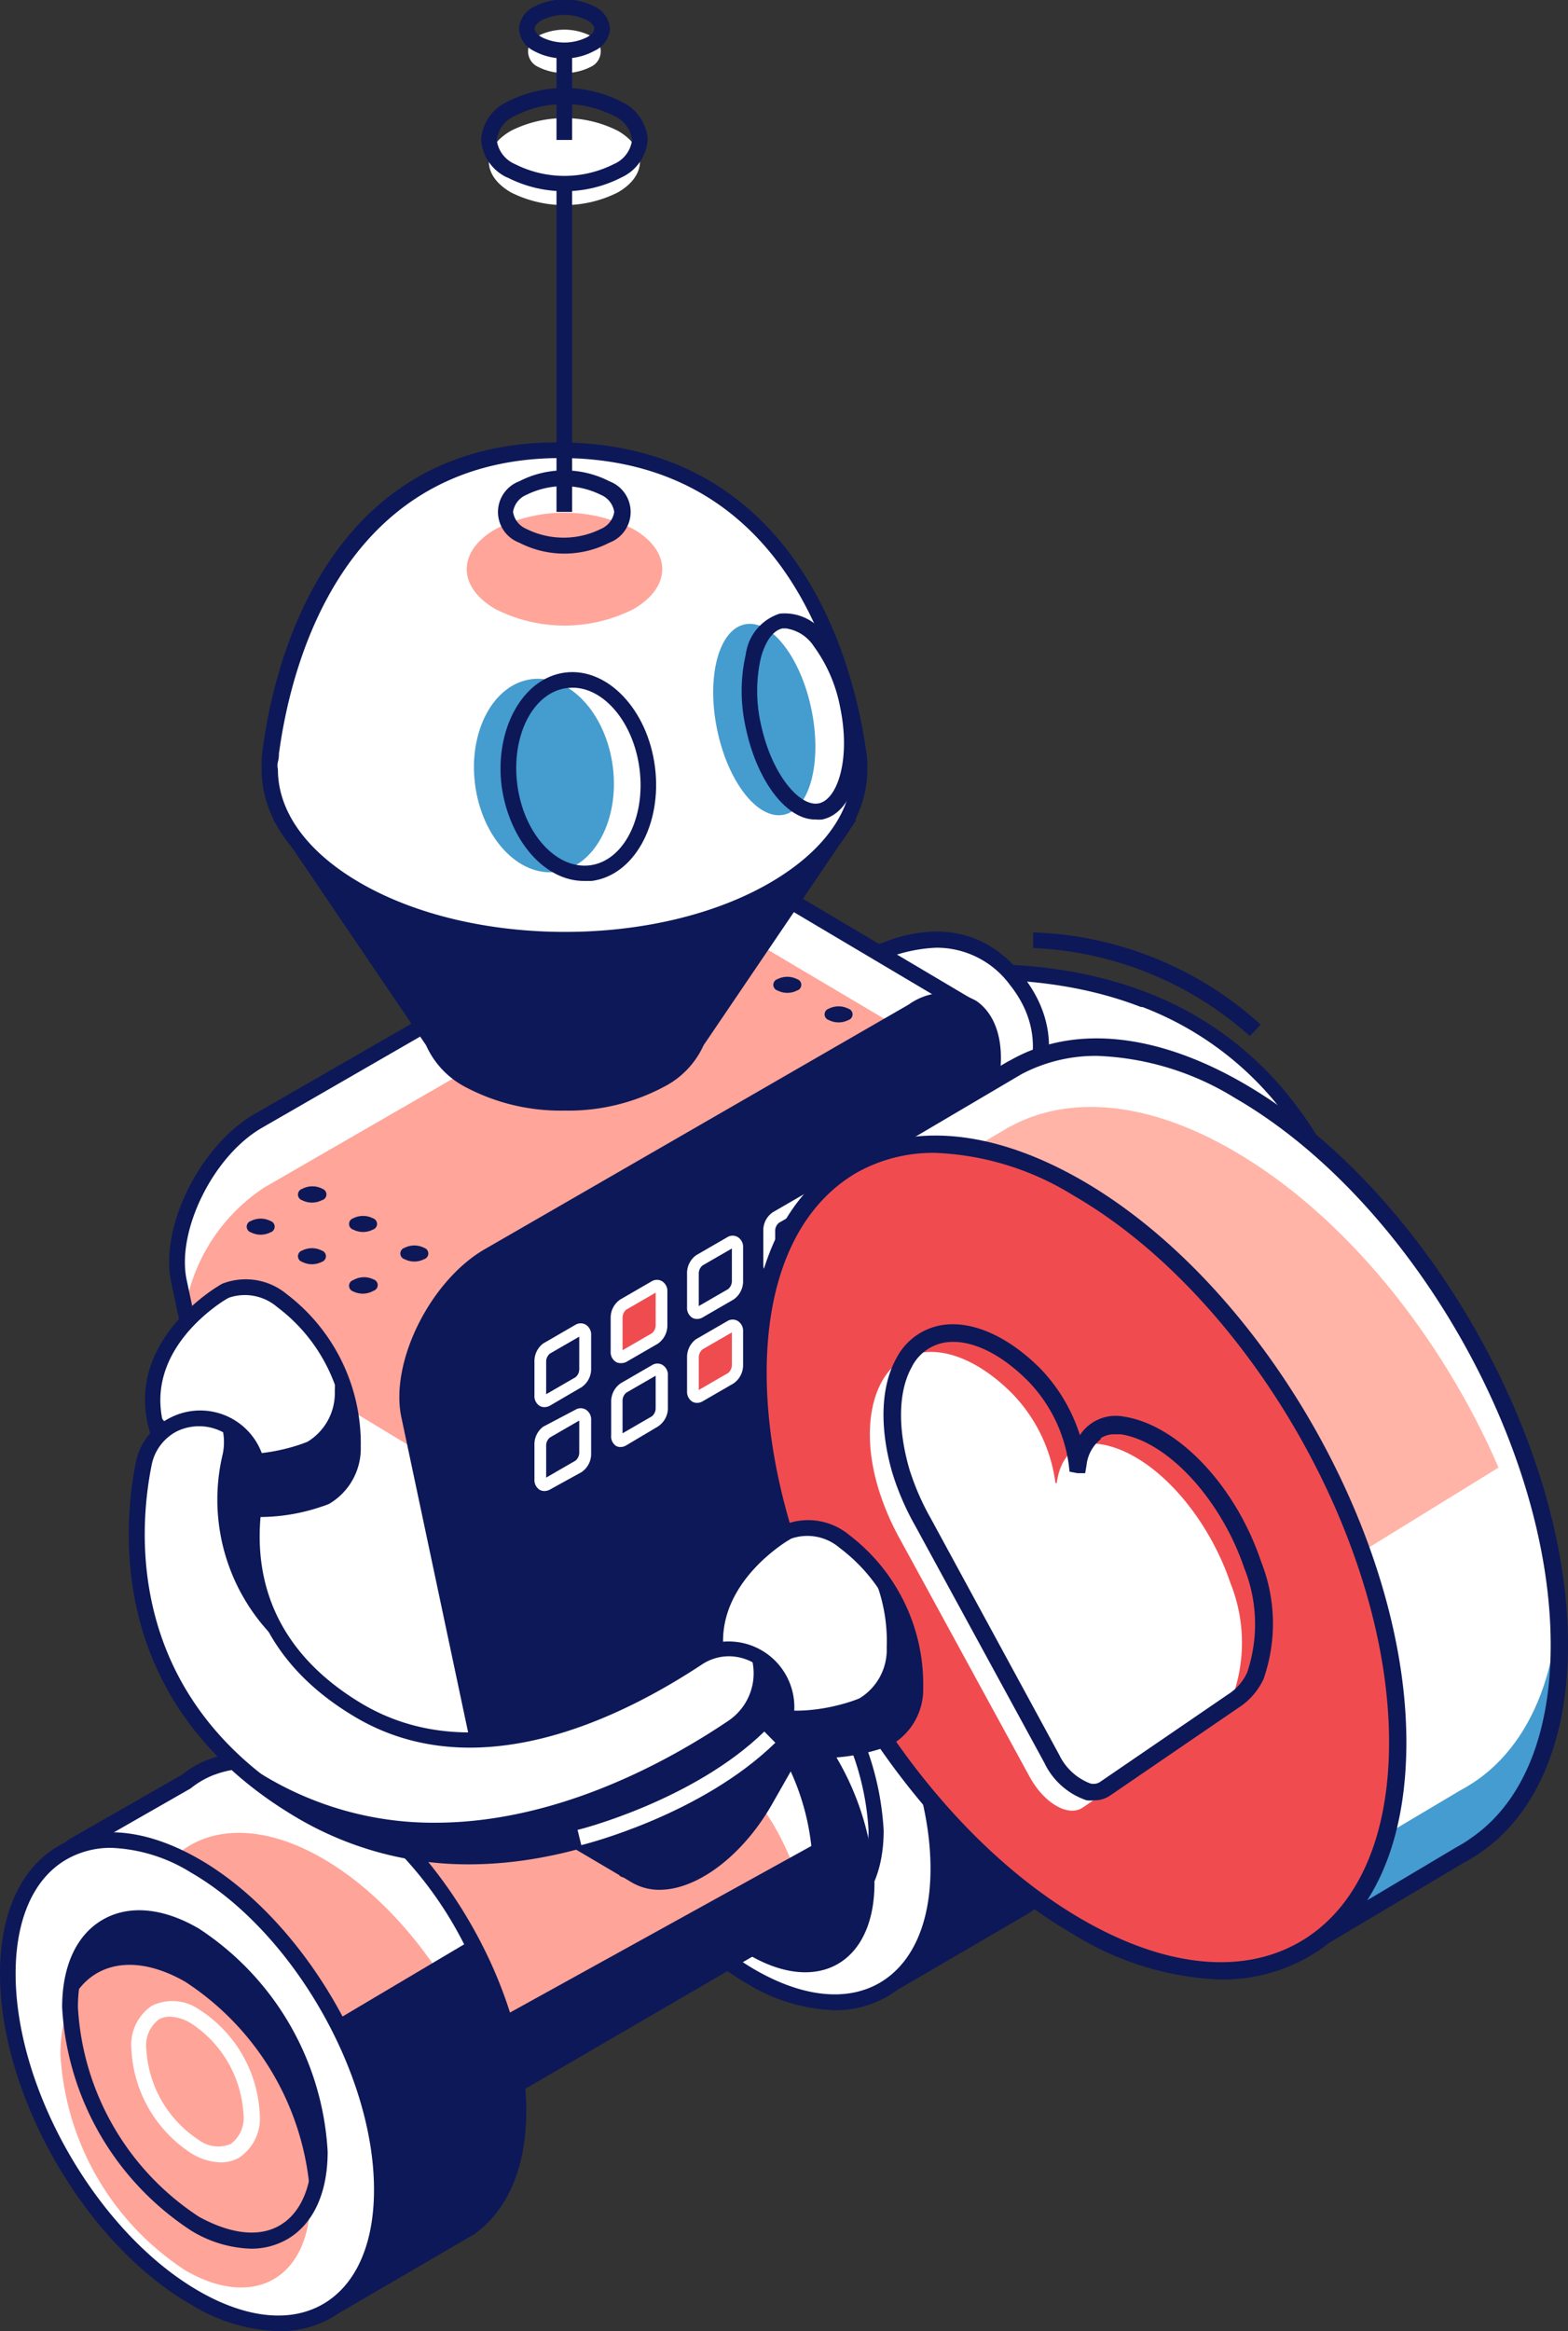 <?xml version="1.0" encoding="UTF-8"?> <svg xmlns="http://www.w3.org/2000/svg" viewBox="0 0 92.36 137.26"><rect x="0" y="0" width="92.36" height="137.26" fill="#333333" stroke="none"/> <defs> <style>.cls-1{fill:#fff;}.cls-2{fill:#0d1858;}.cls-3{fill:#ffa498;}.cls-4{fill:#ffa599;}.cls-5{fill:#459ccf;}.cls-6{fill:#ef4c4f;}.cls-7{fill:#459cd0;}.cls-8{fill:#ffb4a7;}.cls-9{fill:#f04c50;}</style> </defs> <title>Ресурс 3</title> <g id="Слой_2" data-name="Слой 2"> <g id="content"> <g id="illustration"> <g id="_Группа_" data-name="&lt;Группа&gt;"> <g id="_Группа_2" data-name="&lt;Группа&gt;"> <g id="_Группа_3" data-name="&lt;Группа&gt;"> <g id="_Группа_4" data-name="&lt;Группа&gt;"> <g id="_Группа_5" data-name="&lt;Группа&gt;"> <path class="cls-1" d="M67.37,58.86c-6.63-2.57-14-1.61-18.27-.64a3.4,3.4,0,0,0-2.43,4.46h0a3.39,3.39,0,0,0,3.93,2.18c4.86-1.09,14.67-2.25,19.84,4.44,4.65,6,2.6,11.39.76,14.26a3.41,3.41,0,0,0,.43,4.26h0a3.39,3.39,0,0,0,5.26-.51c3.29-5.14,5.55-13.59-1.06-22.16A19.31,19.31,0,0,0,67.37,58.86Z"></path> </g> </g> <g id="_Группа_6" data-name="&lt;Группа&gt;"> <g id="_Группа_7" data-name="&lt;Группа&gt;"> <path class="cls-2" d="M71.3,88.16a3.86,3.86,0,0,1-.49-4.84c2-3.18,3.57-8.14-.74-13.73-4.93-6.39-14.25-5.42-19.37-4.27A3.87,3.87,0,0,1,49,57.77c4-.9,11.66-2,18.54.66h0a19.81,19.81,0,0,1,8.65,6.45c7.69,10,3.32,19.19,1.08,22.69a3.77,3.77,0,0,1-2.8,1.72l-.42,0A3.88,3.88,0,0,1,71.3,88.16ZM67.2,59.29c-6.66-2.58-14.14-1.49-18-.62a2.91,2.91,0,0,0-1.9,1.44,3,3,0,0,0-.19,2.43,2.93,2.93,0,0,0,3.39,1.89c5.33-1.19,15.06-2.19,20.3,4.61,4.88,6.33,2.59,12,.79,14.79A3,3,0,0,0,72,87.51a3,3,0,0,0,2.43.86,2.85,2.85,0,0,0,2.12-1.3c2.13-3.33,6.3-12.12-1-21.63a18.9,18.9,0,0,0-8.26-6.15Z"></path> </g> </g> </g> </g> <g id="_Группа_8" data-name="&lt;Группа&gt;"> <g id="_Группа_9" data-name="&lt;Группа&gt;"> <g id="_Группа_10" data-name="&lt;Группа&gt;"> <path class="cls-1" d="M49.94,57.12h0L50.1,57l.19-.12c1.32-.84,6.17-3.45,9.56.79s0,8.39-1,9.53l-.19.2-.11.11a3.35,3.35,0,0,1-3.38.23,10.53,10.53,0,0,1-6.06-7.35,3.35,3.35,0,0,1,.87-3.27h0Z"></path> </g> </g> <g id="_Группа_11" data-name="&lt;Группа&gt;"> <g id="_Группа_12" data-name="&lt;Группа&gt;"> <path class="cls-2" d="M55,68.18a11.06,11.06,0,0,1-6.36-7.71,3.78,3.78,0,0,1,1-3.71l.19-.13.2-.13c1.47-.93,6.56-3.63,10.17.9s.1,8.9-1,10.11a2.53,2.53,0,0,1-.22.23l-.14.14a3.06,3.06,0,0,1-2,.67A5.29,5.29,0,0,1,55,68.18ZM50.51,57.3l-.16.1-.13.09a2.93,2.93,0,0,0-.69,2.83,10,10,0,0,0,5.77,7,2.92,2.92,0,0,0,2.9-.13l.11-.1.17-.18c1-1.1,4.14-5,1-8.93a5.36,5.36,0,0,0-4.34-2.18A9.24,9.24,0,0,0,50.51,57.3Z"></path> </g> </g> </g> <g id="_Группа_13" data-name="&lt;Группа&gt;"> <g id="_Группа_14" data-name="&lt;Группа&gt;"> <g id="_Группа_15" data-name="&lt;Группа&gt;"> <g id="_Группа_16" data-name="&lt;Группа&gt;"> <g id="_Группа_17" data-name="&lt;Группа&gt;"> <path class="cls-2" d="M37.18,89.78,43.79,86a5.25,5.25,0,0,1,1.48-.85h0c1.9-.71,4.33-.38,7,1.15,6.08,3.51,11,12.06,11,19.08,0,3.29-1.09,5.64-2.86,6.88l-7.77,4.53a1,1,0,0,1-1.44-.5l-3.1-7.89a26.27,26.27,0,0,1-6.16-10.91l-2.59-3.88-1.47-.4-1.09-2.08A1,1,0,0,1,37.18,89.78Z"></path> </g> </g> <g id="_Группа_18" data-name="&lt;Группа&gt;"> <g id="_Группа_19" data-name="&lt;Группа&gt;"> <path class="cls-2" d="M51.66,117.3a1.47,1.47,0,0,1-.88-.85l-3.07-7.81a26.78,26.78,0,0,1-6.19-11L39.06,94l-1.5-.4-1.18-2.26a1.46,1.46,0,0,1,.57-2h0l6.54-3.74a5.67,5.67,0,0,1,1.62-.92c2.09-.78,4.71-.36,7.38,1.18,6.2,3.58,11.25,12.32,11.25,19.48,0,3.31-1.09,5.88-3.09,7.28l-7.77,4.53a1.47,1.47,0,0,1-1.22.12ZM45.43,85.58A5.05,5.05,0,0,0,44,86.4l-6.61,3.78h0a.54.54,0,0,0-.21.73l1,1.9,1.45.39,2.69,4,.06.14a25.82,25.82,0,0,0,6,10.72l3.2,8a.55.55,0,0,0,.78.27l7.74-4.51c1.72-1.2,2.66-3.5,2.66-6.5C62.81,98.51,58,90.13,52,86.69a9.59,9.59,0,0,0-4.7-1.44A5.44,5.44,0,0,0,45.43,85.58Z"></path> </g> </g> </g> <g id="_Группа_20" data-name="&lt;Группа&gt;"> <g id="_Группа_21" data-name="&lt;Группа&gt;"> <g id="_Группа_22" data-name="&lt;Группа&gt;"> <path class="cls-1" d="M33.25,97.31c0,7,4.93,15.57,11,19.08s11,.67,11-6.36-4.93-15.57-11-19.08S33.25,90.28,33.25,97.31Z"></path> </g> </g> <g id="_Группа_23" data-name="&lt;Группа&gt;"> <g id="_Группа_24" data-name="&lt;Группа&gt;"> <path class="cls-2" d="M44,116.79c-6.2-3.58-11.25-12.32-11.25-19.48,0-3.57,1.23-6.24,3.46-7.53s5.16-1,8.25.77c6.2,3.58,11.25,12.32,11.25,19.48,0,3.57-1.23,6.25-3.46,7.53a6.12,6.12,0,0,1-3.1.8A10.46,10.46,0,0,1,44,116.79ZM36.7,90.57c-1.93,1.11-3,3.51-3,6.73,0,6.87,4.84,15.25,10.78,18.68,2.79,1.61,5.4,1.89,7.33.77s3-3.51,3-6.73c0-6.87-4.84-15.25-10.79-18.68a9.56,9.56,0,0,0-4.69-1.45A5.21,5.21,0,0,0,36.7,90.57Z"></path> </g> </g> </g> <g id="_Группа_25" data-name="&lt;Группа&gt;"> <g id="_Группа_26" data-name="&lt;Группа&gt;"> <g id="_Группа_27" data-name="&lt;Группа&gt;"> <path class="cls-1" d="M36.9,99.28A16.26,16.26,0,0,0,44.26,112c4.06,2.35,7.36.44,7.36-4.25A16.26,16.26,0,0,0,44.26,95C40.2,92.68,36.9,94.58,36.9,99.28Z"></path> </g> </g> <g id="_Группа_28" data-name="&lt;Группа&gt;"> <g id="_Группа_29" data-name="&lt;Группа&gt;"> <path class="cls-2" d="M36.79,102.38a16.26,16.26,0,0,0,7.36,12.74c4.06,2.35,7.36.44,7.36-4.25a16.26,16.26,0,0,0-7.36-12.74C40.08,95.78,36.79,97.68,36.79,102.38Z"></path> </g> </g> <g id="_Группа_30" data-name="&lt;Группа&gt;"> <g id="_Группа_31" data-name="&lt;Группа&gt;"> <path class="cls-2" d="M44,112.42a16.8,16.8,0,0,1-7.59-13.14c0-2.44.85-4.27,2.39-5.16s3.55-.71,5.66.52a16.8,16.8,0,0,1,7.59,13.14c0,2.44-.85,4.27-2.39,5.16a4.24,4.24,0,0,1-2.15.55A7.14,7.14,0,0,1,44,112.42ZM39.29,94.91c-1.24.72-1.92,2.27-1.92,4.36a15.78,15.78,0,0,0,7.13,12.35c1.82,1,3.5,1.23,4.74.51s1.92-2.27,1.92-4.36A15.78,15.78,0,0,0,44,95.43,6.23,6.23,0,0,0,41,94.48,3.33,3.33,0,0,0,39.29,94.91Z"></path> </g> </g> </g> </g> <g id="_Группа_32" data-name="&lt;Группа&gt;"> <g id="_Группа_33" data-name="&lt;Группа&gt;"> <g id="_Группа_34" data-name="&lt;Группа&gt;"> <g id="_Группа_35" data-name="&lt;Группа&gt;"> <path class="cls-1" d="M16.22,109.33,36.44,97.67a3.16,3.16,0,0,1,.89-.51h0a5,5,0,0,1,4.2.69,14.65,14.65,0,0,1,6.63,11.48,4.8,4.8,0,0,1-1.72,4.14L25.53,125.58a.61.61,0,0,1-.87-.3l-1.87-4.75A15.81,15.81,0,0,1,19.09,114l-1.56-2.34-.89-.24L16,110.13A.61.61,0,0,1,16.22,109.33Z"></path> </g> </g> <g id="_Группа_36" data-name="&lt;Группа&gt;"> <g id="_Группа_37" data-name="&lt;Группа&gt;"> <path class="cls-3" d="M40.89,102.56a5,5,0,0,0-4.2-.69h0a3.16,3.16,0,0,0-.89.51l-17.5,10.09.64,1A15.81,15.81,0,0,0,22.64,120l1.87,4.75a.61.61,0,0,0,.87.3L46.3,112.94a3.48,3.48,0,0,0,1-1.06A14.87,14.87,0,0,0,40.89,102.56Z"></path> </g> </g> <g id="_Группа_38" data-name="&lt;Группа&gt;"> <g id="_Группа_39" data-name="&lt;Группа&gt;"> <path class="cls-2" d="M24.87,126.06a1.06,1.06,0,0,1-.64-.62l-1.83-4.67a16.32,16.32,0,0,1-3.74-6.62L17.24,112l-.91-.25-.75-1.43a1.07,1.07,0,0,1,.41-1.42L36.15,97.31a3.64,3.64,0,0,1,1-.58,5.48,5.48,0,0,1,4.6.72,15.18,15.18,0,0,1,6.86,11.88,5.27,5.27,0,0,1-2,4.54L25.76,126a1.07,1.07,0,0,1-.89.08ZM37.49,97.59a3,3,0,0,0-.82.48L16.45,109.73h0a.14.14,0,0,0-.06.19L17,111l.86.23,1.65,2.48.06.14a15.35,15.35,0,0,0,3.6,6.37l2,4.9a.14.14,0,0,0,.09.08s-1.07-3.48-1-3.51l23.53-13a14.3,14.3,0,0,0-6.37-10.39,5.59,5.59,0,0,0-2.73-.84A3.1,3.1,0,0,0,37.49,97.59Z"></path> </g> </g> </g> <g id="_Группа_40" data-name="&lt;Группа&gt;"> <g id="_Группа_41" data-name="&lt;Группа&gt;"> <g id="_Группа_42" data-name="&lt;Группа&gt;"> <path class="cls-1" d="M13.85,113.86a14.65,14.65,0,0,0,6.63,11.48c3.66,2.11,6.63.4,6.63-3.83A14.65,14.65,0,0,0,20.48,110C16.82,107.92,13.85,109.63,13.85,113.86Z"></path> </g> </g> <g id="_Группа_43" data-name="&lt;Группа&gt;"> <g id="_Группа_44" data-name="&lt;Группа&gt;"> <path class="cls-2" d="M20.25,125.74a15.18,15.18,0,0,1-6.86-11.88c0-2.22.77-3.88,2.17-4.69s3.23-.64,5.15.46a15.18,15.18,0,0,1,6.86,11.88c0,2.22-.77,3.88-2.17,4.69a3.86,3.86,0,0,1-2,.51A6.47,6.47,0,0,1,20.25,125.74ZM16,110c-1.1.64-1.71,2-1.71,3.89a14.16,14.16,0,0,0,6.4,11.08c1.62.94,3.12,1.1,4.23.46s1.71-2,1.71-3.89a14.16,14.16,0,0,0-6.4-11.08,5.58,5.58,0,0,0-2.73-.85A3,3,0,0,0,16,110Z"></path> </g> </g> </g> </g> <g id="_Группа_45" data-name="&lt;Группа&gt;"> <g id="_Группа_46" data-name="&lt;Группа&gt;"> <g id="_Группа_47" data-name="&lt;Группа&gt;"> <g id="_Группа_48" data-name="&lt;Группа&gt;"> <path class="cls-1" d="M4.4,108.68,11,104.9a5.25,5.25,0,0,1,1.48-.85h0c1.9-.71,4.33-.38,7,1.15,6.08,3.51,11,12.06,11,19.08,0,3.29-1.09,5.64-2.86,6.88l-7.77,4.53a1,1,0,0,1-1.44-.5l-3.1-7.89a26.27,26.27,0,0,1-6.16-10.91L6.57,112.5l-1.47-.4L4,110A1,1,0,0,1,4.4,108.68Z"></path> </g> </g> <g id="_Группа_49" data-name="&lt;Группа&gt;"> <g id="_Группа_50" data-name="&lt;Группа&gt;"> <path class="cls-3" d="M8.68,115.77a26.27,26.27,0,0,0,6.16,10.91l3.1,7.89a1,1,0,0,0,1.44.5l7.77-4.53A6.9,6.9,0,0,0,29.82,126c-1-6.44-5.44-13.48-10.82-16.58-2.65-1.53-5.09-1.85-7-1.15h0a5.25,5.25,0,0,0-1.48.85L5.78,111.8l.31.08Z"></path> </g> </g> <g id="_Группа_51" data-name="&lt;Группа&gt;"> <g id="_Группа_52" data-name="&lt;Группа&gt;"> <path class="cls-2" d="M18.87,136.21a1.47,1.47,0,0,1-.88-.85l-3.07-7.81a26.77,26.77,0,0,1-6.19-11L6.28,112.9l-1.5-.4-1.18-2.26a1.47,1.47,0,0,1,.57-2l6.54-3.74a5.72,5.72,0,0,1,1.62-.92c2.09-.78,4.71-.36,7.38,1.18C25.91,108.38,31,117.12,31,124.28c0,3.31-1.09,5.88-3.09,7.28l-7.77,4.53a1.47,1.47,0,0,1-1.22.12Zm-6.23-31.72a5.1,5.1,0,0,0-1.41.81l-6.61,3.78h0a.54.54,0,0,0-.21.73l1,1.9,1.45.39,2.69,4,.06.14c1.05,3.88.31,4,3.1,6.92l14.63-8.68a22.51,22.51,0,0,0-8.09-8.9,9.59,9.59,0,0,0-4.7-1.44A5.46,5.46,0,0,0,12.65,104.49Z"></path> </g> </g> </g> <g id="_Группа_53" data-name="&lt;Группа&gt;"> <g id="_Группа_54" data-name="&lt;Группа&gt;"> <g id="_Группа_55" data-name="&lt;Группа&gt;"> <path class="cls-1" d="M.46,116.21c0,7,4.93,15.57,11,19.08s11,.67,11-6.36-4.93-15.57-11-19.08S.46,109.19.46,116.21Z"></path> </g> </g> <g id="_Группа_56" data-name="&lt;Группа&gt;"> <g id="_Группа_57" data-name="&lt;Группа&gt;"> <path class="cls-2" d="M11.25,135.69C5,132.11,0,123.37,0,116.21c0-3.57,1.23-6.24,3.46-7.53s5.16-1,8.25.77C17.91,113,23,121.77,23,128.93c0,3.57-1.23,6.24-3.46,7.53a6.12,6.12,0,0,1-3.1.8A10.46,10.46,0,0,1,11.25,135.69ZM3.92,109.48c-1.93,1.11-3,3.51-3,6.73,0,6.87,4.84,15.25,10.78,18.68,2.79,1.61,5.4,1.89,7.33.77s3-3.51,3-6.73c0-6.87-4.84-15.25-10.79-18.68a9.56,9.56,0,0,0-4.69-1.45A5.21,5.21,0,0,0,3.92,109.48Z"></path> </g> </g> </g> <g id="_Группа_58" data-name="&lt;Группа&gt;"> <g id="_Группа_59" data-name="&lt;Группа&gt;"> <g id="_Группа_60" data-name="&lt;Группа&gt;"> <path class="cls-2" d="M4.12,118.18a16.26,16.26,0,0,0,7.36,12.74c4.06,2.35,7.36.44,7.36-4.25a16.26,16.26,0,0,0-7.36-12.74C7.41,111.59,4.12,113.49,4.12,118.18Z"></path> </g> </g> <g id="_Группа_61" data-name="&lt;Группа&gt;"> <g id="_Группа_62" data-name="&lt;Группа&gt;"> <path class="cls-3" d="M3.56,120.94a16.26,16.26,0,0,0,7.36,12.74c4.06,2.35,7.36.44,7.36-4.25a16.26,16.26,0,0,0-7.36-12.74C6.85,114.35,3.56,116.25,3.56,120.94Z"></path> </g> </g> <g id="_Группа_63" data-name="&lt;Группа&gt;"> <g id="_Группа_64" data-name="&lt;Группа&gt;"> <path class="cls-1" d="M13,127.32a3.47,3.47,0,0,1-1.71-.52,7.74,7.74,0,0,1-3.55-6.15,2.77,2.77,0,0,1,1.2-2.55,2.76,2.76,0,0,1,2.81.23,7.74,7.74,0,0,1,3.55,6.15,2.77,2.77,0,0,1-1.2,2.55A2.16,2.16,0,0,1,13,127.32Zm-3-8.58a1.26,1.26,0,0,0-.64.16,1.91,1.91,0,0,0-.74,1.75A6.84,6.84,0,0,0,11.71,126a1.91,1.91,0,0,0,1.89.23,1.91,1.91,0,0,0,.74-1.75,6.84,6.84,0,0,0-3.09-5.35A2.57,2.57,0,0,0,10,118.74Z"></path> </g> </g> <g id="_Группа_65" data-name="&lt;Группа&gt;"> <g id="_Группа_66" data-name="&lt;Группа&gt;"> <path class="cls-2" d="M11.25,131.33a16.8,16.8,0,0,1-7.59-13.14c0-2.44.85-4.27,2.39-5.16s3.55-.71,5.66.52a16.8,16.8,0,0,1,7.59,13.14c0,2.44-.85,4.27-2.39,5.16a4.24,4.24,0,0,1-2.15.55A7.14,7.14,0,0,1,11.25,131.33ZM6.51,113.82c-1.24.72-1.92,2.27-1.92,4.36a15.78,15.78,0,0,0,7.13,12.34c1.82,1,3.5,1.23,4.74.52s1.92-2.27,1.92-4.36a15.78,15.78,0,0,0-7.13-12.34,6.24,6.24,0,0,0-3.05-.95A3.33,3.33,0,0,0,6.51,113.82Z"></path> </g> </g> </g> </g> </g> <g id="_Группа_67" data-name="&lt;Группа&gt;"> <g id="_Группа_68" data-name="&lt;Группа&gt;"> <g id="_Группа_69" data-name="&lt;Группа&gt;"> <g id="_Группа_70" data-name="&lt;Группа&gt;"> <path class="cls-1" d="M15.22,66l25-14.42a3.37,3.37,0,0,1,3.31-.36h0l.12.07,13.5,8a.39.39,0,0,1,.1.59L40.64,80.29l-.1.56a11.9,11.9,0,0,1-1.41,3.82l-3.85,6.76a.39.39,0,0,0,0,.24l2.08,18a.39.39,0,0,1-.59.38l-12.85-7.56-7.61-4.57a3.23,3.23,0,0,1-1.41-2.2l-4.3-20.29C9.92,72.33,12.18,67.77,15.22,66Z"></path> </g> </g> <g id="_Группа_71" data-name="&lt;Группа&gt;"> <g id="_Группа_72" data-name="&lt;Группа&gt;"> <path class="cls-4" d="M57.51,63.2l-13.5-8-.12-.07h0a3.37,3.37,0,0,0-3.31.36l-25,14.42a10.69,10.69,0,0,0-4.69,7.22L37,92.91l2.48-4.36a11.9,11.9,0,0,0,1.41-3.82l.1-.56L57.62,63.79A.39.39,0,0,0,57.51,63.2Z"></path> </g> </g> <g id="_Группа_73" data-name="&lt;Группа&gt;"> <g id="_Группа_74" data-name="&lt;Группа&gt;"> <path class="cls-2" d="M36.49,110.41l-12.85-7.56L16,98.27a3.68,3.68,0,0,1-1.62-2.5l-4.3-20.29c-.68-3.23,1.69-8,4.88-9.87L40,51.2a3.82,3.82,0,0,1,3.76-.37l.14.08,13.5,8a.85.85,0,0,1,.23,1.28L41.08,80.49l-.07.44a12.33,12.33,0,0,1-1.46,4L35.7,91.62l2.08,18a.85.85,0,0,1-1.28.83Zm6.79-58.77a3,3,0,0,0-2.86.36l-25,14.41c-2.84,1.64-5,6-4.44,8.88l4.3,20.29a2.78,2.78,0,0,0,1.19,1.9l7.6,4.57,12.73,7.49L34.78,91.73a.85.85,0,0,1,.11-.52l3.85-6.76a11.43,11.43,0,0,0,1.35-3.67l.12-.68L56.83,59.68Z"></path> </g> </g> </g> <g id="_Группа_75" data-name="&lt;Группа&gt;"> <g id="_Группа_76" data-name="&lt;Группа&gt;"> <g id="_Группа_77" data-name="&lt;Группа&gt;"> <path class="cls-2" d="M58.38,63.55l-4.3,25.26a11.9,11.9,0,0,1-1.41,3.82L45.06,106c-2.1,3.69-5.55,5.68-7.65,4.42l-7.61-4.57a3.23,3.23,0,0,1-1.41-2.2l-4.3-20.29c-.65-3.06,1.62-7.61,4.66-9.37l25-14.42C56.76,57.81,59,59.75,58.38,63.55Z"></path> </g> </g> <g id="_Группа_78" data-name="&lt;Группа&gt;"> <g id="_Группа_79" data-name="&lt;Группа&gt;"> <path class="cls-2" d="M37.17,110.81l-7.61-4.58a3.67,3.67,0,0,1-1.62-2.5l-4.3-20.29c-.68-3.23,1.69-8,4.88-9.87l25-14.42a3.7,3.7,0,0,1,4-.21c1.2.84,1.68,2.54,1.32,4.68l-4.3,25.26a12.36,12.36,0,0,1-1.46,4l-7.61,13.36c-1.42,2.49-3.54,4.36-5.53,4.88a4.32,4.32,0,0,1-1.09.15A3.2,3.2,0,0,1,37.17,110.81ZM54,60,29,74.38c-2.84,1.64-5,6-4.44,8.88l4.3,20.29a2.78,2.78,0,0,0,1.19,1.9L37.65,110a2.61,2.61,0,0,0,2.05.2c1.76-.46,3.66-2.16,5-4.45l7.61-13.36a11.44,11.44,0,0,0,1.35-3.67l4.3-25.26c.3-1.74-.05-3.15-.94-3.77a2,2,0,0,0-1.14-.34A3.88,3.88,0,0,0,54,60Z"></path> </g> </g> </g> </g> <g id="_Группа_80" data-name="&lt;Группа&gt;"> <g id="_Группа_81" data-name="&lt;Группа&gt;"> <g id="_Группа_82" data-name="&lt;Группа&gt;"> <g id="_Группа_83" data-name="&lt;Группа&gt;"> <path class="cls-2" d="M16.93,48.71H49.56L41,61.27h0a4.59,4.59,0,0,1-2.14,2.29,12.4,12.4,0,0,1-11.22,0,4.59,4.59,0,0,1-2.14-2.29h0Z"></path> </g> </g> <g id="_Группа_84" data-name="&lt;Группа&gt;"> <g id="_Группа_85" data-name="&lt;Группа&gt;"> <path class="cls-2" d="M27.41,64a5.12,5.12,0,0,1-2.31-2.45l-9-13.27H50.44l-9,13.27A5.12,5.12,0,0,1,39.09,64a11.94,11.94,0,0,1-5.84,1.39A11.94,11.94,0,0,1,27.41,64ZM48.69,49.17H17.8l7.93,11.65h.09l.11.3a4.17,4.17,0,0,0,1.94,2,11.9,11.9,0,0,0,10.76,0,4.17,4.17,0,0,0,1.94-2l.12-.3h.08Z"></path> </g> </g> </g> <g id="_Группа_86" data-name="&lt;Группа&gt;"> <g id="_Группа_87" data-name="&lt;Группа&gt;"> <g id="_Группа_88" data-name="&lt;Группа&gt;"> <path class="cls-1" d="M15.88,45.3h0s0-.17,0-.48a5.9,5.9,0,0,1,.07-.59c.5-4,3.25-17.94,17.26-17.72S50,40.22,50.5,44.2a5.85,5.85,0,0,1,.08.71c0,.24,0,.39,0,.39,0,2.57-1.7,5.13-5.09,7.09-6.78,3.92-17.78,3.92-24.56,0-3.39-2-5.09-4.52-5.09-7.09h0Z"></path> </g> </g> <g id="_Группа_89" data-name="&lt;Группа&gt;"> <g id="_Группа_90" data-name="&lt;Группа&gt;"> <path class="cls-2" d="M20.73,52.79c-3.43-2-5.32-4.64-5.32-7.49h0s0-.19,0-.58a5.55,5.55,0,0,1,.06-.55c.54-4.31,3.41-18.36,17.73-18.12S50.41,40,51,44.11a6.18,6.18,0,0,1,.09.75c0,.26,0,.4,0,.43,0,2.85-1.89,5.51-5.32,7.49a25.58,25.58,0,0,1-12.51,3A25.59,25.59,0,0,1,20.73,52.79Zm-4.3-8.48c0,.16,0,.32-.06.55s0,.41,0,.45c0,2.5,1.73,4.87,4.86,6.68,6.64,3.84,17.46,3.84,24.1,0,3.13-1.81,4.86-4.18,4.86-6.66,0,0,0-.14,0-.39a5.63,5.63,0,0,0-.08-.68c-.52-4-3.28-17.07-16.8-17.29h-.32C19.65,27,17,40.2,16.44,44.31Z"></path> </g> </g> </g> <g id="_Группа_91" data-name="&lt;Группа&gt;"> <g id="_Группа_92" data-name="&lt;Группа&gt;"> <g id="_Группа_93" data-name="&lt;Группа&gt;"> <path class="cls-4" d="M29.18,31.16c-2.25,1.3-2.25,3.4,0,4.7a9,9,0,0,0,8.14,0c2.25-1.3,2.25-3.4,0-4.7A9,9,0,0,0,29.18,31.16Z"></path> </g> </g> <g id="_Группа_94" data-name="&lt;Группа&gt;"> <g id="_Группа_95" data-name="&lt;Группа&gt;"> <path class="cls-2" d="M30.58,31.95a1.93,1.93,0,0,1,0-3.61h0a5.81,5.81,0,0,1,5.32,0,1.93,1.93,0,0,1,0,3.61,5.8,5.8,0,0,1-5.32,0ZM31,29.14h0a1.3,1.3,0,0,0-.78,1,1.3,1.3,0,0,0,.78,1,4.94,4.94,0,0,0,4.4,0,1.3,1.3,0,0,0,.78-1,1.3,1.3,0,0,0-.78-1,4.95,4.95,0,0,0-4.4,0Z"></path> </g> </g> </g> <g id="_Группа_96" data-name="&lt;Группа&gt;"> <g id="_Группа_97" data-name="&lt;Группа&gt;"> <g id="_Группа_98" data-name="&lt;Группа&gt;"> <path class="cls-1" d="M30.1,7.7c-1.74,1-1.74,2.63,0,3.63a7,7,0,0,0,6.29,0c1.74-1,1.74-2.63,0-3.63A7,7,0,0,0,30.1,7.7Z"></path> </g> </g> <g id="_Группа_99" data-name="&lt;Группа&gt;"> <g id="_Группа_100" data-name="&lt;Группа&gt;"> <path class="cls-2" d="M29.87,10.45a2.65,2.65,0,0,1-1.53-2.22A2.64,2.64,0,0,1,29.87,6a7.36,7.36,0,0,1,6.75,0,2.64,2.64,0,0,1,1.53,2.22,2.65,2.65,0,0,1-1.53,2.22,7.36,7.36,0,0,1-6.75,0Zm.46-3.63h0a1.78,1.78,0,0,0-1.07,1.42,1.78,1.78,0,0,0,1.07,1.42,6.45,6.45,0,0,0,5.83,0,1.78,1.78,0,0,0,1.07-1.42,1.78,1.78,0,0,0-1.07-1.42,6.45,6.45,0,0,0-5.83,0Z"></path> </g> </g> </g> <g id="_Группа_101" data-name="&lt;Группа&gt;"> <g id="_Группа_102" data-name="&lt;Группа&gt;"> <g id="_Группа_103" data-name="&lt;Группа&gt;"> <path class="cls-1" d="M31.68,2.12a1,1,0,0,0,0,1.81,3.46,3.46,0,0,0,3.13,0,1,1,0,0,0,0-1.81A3.46,3.46,0,0,0,31.68,2.12Z"></path> </g> </g> <g id="_Группа_104" data-name="&lt;Группа&gt;"> <g id="_Группа_105" data-name="&lt;Группа&gt;"> <path class="cls-2" d="M31.45,3a1.56,1.56,0,0,1-.88-1.3,1.56,1.56,0,0,1,.88-1.3,3.92,3.92,0,0,1,3.6,0,1.56,1.56,0,0,1,.88,1.3A1.56,1.56,0,0,1,35,3a3.66,3.66,0,0,1-1.8.44A3.66,3.66,0,0,1,31.45,3Zm.46-1.81h0c-.27.15-.42.34-.42.5s.15.35.42.5a3,3,0,0,0,2.67,0c.27-.15.42-.34.42-.5s-.15-.35-.42-.5a3,3,0,0,0-2.67,0Z"></path> </g> </g> </g> <g id="_Группа_106" data-name="&lt;Группа&gt;"> <g id="_Группа_107" data-name="&lt;Группа&gt;"> <g id="_Группа_108" data-name="&lt;Группа&gt;"> <rect class="cls-2" x="32.78" y="3.02" width="0.92" height="5.22"></rect> </g> </g> </g> <g id="_Группа_109" data-name="&lt;Группа&gt;"> <g id="_Группа_110" data-name="&lt;Группа&gt;"> <g id="_Группа_111" data-name="&lt;Группа&gt;"> <rect class="cls-2" x="32.78" y="10.81" width="0.92" height="19.33"></rect> </g> </g> </g> </g> <g id="_Группа_112" data-name="&lt;Группа&gt;"> <g id="_Группа_113" data-name="&lt;Группа&gt;"> <g id="_Группа_114" data-name="&lt;Группа&gt;"> <ellipse class="cls-5" cx="32.04" cy="45.66" rx="4.09" ry="5.72" transform="translate(-5.55 4.45) rotate(-7.31)"></ellipse> </g> </g> <g id="_Группа_115" data-name="&lt;Группа&gt;"> <g id="_Группа_116" data-name="&lt;Группа&gt;"> <path class="cls-2" d="M29.55,46.31h0c-.43-3.38,1.24-6.39,3.73-6.71s4.87,2.17,5.3,5.56-1.24,6.39-3.73,6.71l-.43,0C32.09,51.89,30,49.49,29.55,46.31Zm3.85-5.8c-2,.25-3.3,2.8-2.93,5.68h0c.37,2.88,2.29,5,4.27,4.76s3.3-2.8,2.93-5.68c-.35-2.72-2.08-4.78-3.95-4.78Z"></path> </g> </g> </g> <g id="_Группа_117" data-name="&lt;Группа&gt;"> <g id="_Группа_118" data-name="&lt;Группа&gt;"> <g id="_Группа_119" data-name="&lt;Группа&gt;"> <ellipse class="cls-5" cx="45.16" cy="42.11" rx="2.84" ry="5.72" transform="matrix(0.98, -0.2, 0.2, 0.98, -7.66, 10.13)"></ellipse> </g> </g> <g id="_Группа_120" data-name="&lt;Группа&gt;"> <g id="_Группа_121" data-name="&lt;Группа&gt;"> <path class="cls-2" d="M43.93,42.86h0a9.77,9.77,0,0,1,0-4.34,2.91,2.91,0,0,1,2-2.39,2.9,2.9,0,0,1,2.77,1.39,9.77,9.77,0,0,1,1.73,4c.71,3.39-.16,6.35-2,6.73a1.88,1.88,0,0,1-.39,0C46.34,48.28,44.59,46,43.93,42.86ZM46.09,37c-.55.12-1,.74-1.27,1.72a8.85,8.85,0,0,0,0,3.92c.64,3,2.31,4.89,3.41,4.66s1.89-2.6,1.26-5.64a8.84,8.84,0,0,0-1.55-3.6A2.36,2.36,0,0,0,46.29,37Z"></path> </g> </g> </g> <g id="_Группа_122" data-name="&lt;Группа&gt;"> <g id="_Группа_123" data-name="&lt;Группа&gt;"> <g id="_Группа_124" data-name="&lt;Группа&gt;"> <g id="_Группа_125" data-name="&lt;Группа&gt;"> <path class="cls-2" d="M20.81,75.37a.35.35,0,0,0,0,.67A1.27,1.27,0,0,0,22,76a.35.35,0,0,0,0-.67A1.27,1.27,0,0,0,20.81,75.37Z"></path> </g> </g> <g id="_Группа_126" data-name="&lt;Группа&gt;"> <g id="_Группа_127" data-name="&lt;Группа&gt;"> <path class="cls-2" d="M17.8,73.63a.35.35,0,0,0,0,.67,1.27,1.27,0,0,0,1.15,0,.35.35,0,0,0,0-.67A1.27,1.27,0,0,0,17.8,73.63Z"></path> </g> </g> <g id="_Группа_128" data-name="&lt;Группа&gt;"> <g id="_Группа_129" data-name="&lt;Группа&gt;"> <path class="cls-2" d="M14.78,71.89a.35.35,0,0,0,0,.67,1.27,1.27,0,0,0,1.15,0,.35.35,0,0,0,0-.67A1.27,1.27,0,0,0,14.78,71.89Z"></path> </g> </g> </g> <g id="_Группа_130" data-name="&lt;Группа&gt;"> <g id="_Группа_131" data-name="&lt;Группа&gt;"> <g id="_Группа_132" data-name="&lt;Группа&gt;"> <path class="cls-2" d="M23.83,73.47a.35.35,0,0,0,0,.67,1.27,1.27,0,0,0,1.15,0,.35.35,0,0,0,0-.67A1.27,1.27,0,0,0,23.83,73.47Z"></path> </g> </g> <g id="_Группа_133" data-name="&lt;Группа&gt;"> <g id="_Группа_134" data-name="&lt;Группа&gt;"> <path class="cls-2" d="M20.81,71.73a.35.35,0,0,0,0,.67,1.27,1.27,0,0,0,1.15,0,.35.35,0,0,0,0-.67A1.27,1.27,0,0,0,20.81,71.73Z"></path> </g> </g> <g id="_Группа_135" data-name="&lt;Группа&gt;"> <g id="_Группа_136" data-name="&lt;Группа&gt;"> <path class="cls-2" d="M17.8,70a.35.35,0,0,0,0,.67,1.27,1.27,0,0,0,1.15,0A.35.35,0,0,0,19,70,1.27,1.27,0,0,0,17.8,70Z"></path> </g> </g> </g> <g id="_Группа_137" data-name="&lt;Группа&gt;"> <g id="_Группа_138" data-name="&lt;Группа&gt;"> <g id="_Группа_139" data-name="&lt;Группа&gt;"> <path class="cls-2" d="M48.82,59.39a.35.35,0,0,0,0,.67,1.27,1.27,0,0,0,1.15,0,.35.35,0,0,0,0-.67A1.27,1.27,0,0,0,48.82,59.39Z"></path> </g> </g> <g id="_Группа_140" data-name="&lt;Группа&gt;"> <g id="_Группа_141" data-name="&lt;Группа&gt;"> <path class="cls-2" d="M45.8,57.65a.35.35,0,0,0,0,.67,1.27,1.27,0,0,0,1.15,0,.35.35,0,0,0,0-.67A1.27,1.27,0,0,0,45.8,57.65Z"></path> </g> </g> <g id="_Группа_142" data-name="&lt;Группа&gt;"> <g id="_Группа_143" data-name="&lt;Группа&gt;"> <path class="cls-2" d="M42.79,55.91a.35.35,0,0,0,0,.67,1.27,1.27,0,0,0,1.15,0,.35.35,0,0,0,0-.67A1.27,1.27,0,0,0,42.79,55.91Z"></path> </g> </g> </g> </g> <g id="_Группа_144" data-name="&lt;Группа&gt;"> <g id="_Группа_145" data-name="&lt;Группа&gt;"> <g id="_Группа_146" data-name="&lt;Группа&gt;"> <g id="_Группа_147" data-name="&lt;Группа&gt;"> <path class="cls-1" d="M32.06,82.85a.54.54,0,0,1-.27-.07.68.68,0,0,1-.31-.62v-2A1.3,1.3,0,0,1,32,79.1L33.9,78a.6.6,0,0,1,.61,0,.69.69,0,0,1,.31.62v2a1.29,1.29,0,0,1-.57,1.06L32.4,82.76A.67.67,0,0,1,32.06,82.85Zm2.06-4.15-1.73,1a.62.62,0,0,0-.22.46v1.93l1.73-1a.62.62,0,0,0,.22-.46Z"></path> </g> </g> </g> <g id="_Группа_148" data-name="&lt;Группа&gt;"> <g id="_Группа_149" data-name="&lt;Группа&gt;"> <g id="_Группа_150" data-name="&lt;Группа&gt;"> <path class="cls-6" d="M38.57,78.79l-1.85,1.07c-.22.13-.4,0-.4-.3v-2a1,1,0,0,1,.4-.76l1.85-1.07c.22-.13.4,0,.4.3v2A1,1,0,0,1,38.57,78.79Z"></path> </g> </g> <g id="_Группа_151" data-name="&lt;Группа&gt;"> <g id="_Группа_152" data-name="&lt;Группа&gt;"> <path class="cls-1" d="M36.56,80.26a.54.54,0,0,1-.28-.07.68.68,0,0,1-.31-.62v-2a1.29,1.29,0,0,1,.57-1.06l1.85-1.07a.59.59,0,0,1,.61,0,.68.68,0,0,1,.31.62v2a1.3,1.3,0,0,1-.57,1.06l-1.85,1.07A.67.67,0,0,1,36.56,80.26Zm2.06-4.15-1.73,1a.62.62,0,0,0-.22.46v1.93l1.73-1a.62.62,0,0,0,.22-.46Z"></path> </g> </g> </g> <g id="_Группа_153" data-name="&lt;Группа&gt;"> <g id="_Группа_154" data-name="&lt;Группа&gt;"> <g id="_Группа_155" data-name="&lt;Группа&gt;"> <path class="cls-1" d="M41.05,77.66a.54.54,0,0,1-.27-.07.68.68,0,0,1-.31-.62V75A1.3,1.3,0,0,1,41,73.91l1.85-1.07a.59.59,0,0,1,.61,0,.68.68,0,0,1,.31.62v2a1.3,1.3,0,0,1-.57,1.06h0l-1.85,1.07A.67.67,0,0,1,41.05,77.66Zm2.06-4.15-1.73,1a.62.62,0,0,0-.22.46v1.93l1.73-1a.62.62,0,0,0,.22-.46Z"></path> </g> </g> </g> <g id="_Группа_156" data-name="&lt;Группа&gt;"> <g id="_Группа_157" data-name="&lt;Группа&gt;"> <g id="_Группа_158" data-name="&lt;Группа&gt;"> <path class="cls-1" d="M45.55,75.12a.54.54,0,0,1-.28-.07.68.68,0,0,1-.31-.62v-2a1.29,1.29,0,0,1,.57-1.06l1.85-1.07a.59.59,0,0,1,.61,0,.68.68,0,0,1,.31.62v2A1.3,1.3,0,0,1,47.73,74L45.88,75A.67.67,0,0,1,45.55,75.12ZM47.61,71l-1.73,1a.62.62,0,0,0-.22.46v1.93l1.73-1a.62.62,0,0,0,.22-.46Z"></path> </g> </g> </g> <g id="_Группа_159" data-name="&lt;Группа&gt;"> <g id="_Группа_160" data-name="&lt;Группа&gt;"> <g id="_Группа_161" data-name="&lt;Группа&gt;"> <path class="cls-6" d="M52.06,71.06,50.2,72.13c-.22.13-.4,0-.4-.3v-2a1,1,0,0,1,.4-.76L52.06,68c.22-.13.4,0,.4.3v2A1,1,0,0,1,52.06,71.06Z"></path> </g> </g> <g id="_Группа_162" data-name="&lt;Группа&gt;"> <g id="_Группа_163" data-name="&lt;Группа&gt;"> <path class="cls-1" d="M50,72.52a.54.54,0,0,1-.27-.07.68.68,0,0,1-.31-.62v-2A1.3,1.3,0,0,1,50,68.77l1.85-1.07a.59.59,0,0,1,.61,0,.68.68,0,0,1,.31.62v2a1.3,1.3,0,0,1-.57,1.06h0l-1.85,1.07A.67.67,0,0,1,50,72.52Zm2.06-4.15-1.73,1a.62.62,0,0,0-.22.46v1.93l1.73-1a.62.62,0,0,0,.22-.46Z"></path> </g> </g> </g> <g id="_Группа_164" data-name="&lt;Группа&gt;"> <g id="_Группа_165" data-name="&lt;Группа&gt;"> <g id="_Группа_166" data-name="&lt;Группа&gt;"> <path class="cls-1" d="M32.06,87.79a.54.54,0,0,1-.27-.07.68.68,0,0,1-.31-.62v-2A1.3,1.3,0,0,1,32,84L33.9,83a.59.59,0,0,1,.61,0,.68.68,0,0,1,.31.62v2a1.29,1.29,0,0,1-.57,1.06L32.4,87.7A.67.67,0,0,1,32.06,87.79Zm2.06-4.15-1.73,1a.62.62,0,0,0-.22.46V87l1.73-1a.62.62,0,0,0,.22-.46Z"></path> </g> </g> </g> <g id="_Группа_167" data-name="&lt;Группа&gt;"> <g id="_Группа_168" data-name="&lt;Группа&gt;"> <g id="_Группа_169" data-name="&lt;Группа&gt;"> <path class="cls-1" d="M36.56,85.2a.54.54,0,0,1-.28-.07A.68.68,0,0,1,36,84.5v-2a1.3,1.3,0,0,1,.57-1.06l1.85-1.07a.59.59,0,0,1,.61,0,.68.68,0,0,1,.31.62v2A1.3,1.3,0,0,1,38.74,84L36.89,85.1A.67.67,0,0,1,36.56,85.2ZM38.62,81l-1.73,1a.62.62,0,0,0-.22.46v1.93l1.73-1a.62.62,0,0,0,.22-.46Z"></path> </g> </g> </g> <g id="_Группа_170" data-name="&lt;Группа&gt;"> <g id="_Группа_171" data-name="&lt;Группа&gt;"> <g id="_Группа_172" data-name="&lt;Группа&gt;"> <path class="cls-6" d="M43.07,81.14l-1.85,1.07c-.22.13-.4,0-.4-.3v-2a1,1,0,0,1,.4-.76l1.85-1.07c.22-.13.4,0,.4.3v2A1,1,0,0,1,43.07,81.14Z"></path> </g> </g> <g id="_Группа_173" data-name="&lt;Группа&gt;"> <g id="_Группа_174" data-name="&lt;Группа&gt;"> <path class="cls-1" d="M41.05,82.6a.55.55,0,0,1-.27-.07.69.69,0,0,1-.31-.62v-2A1.3,1.3,0,0,1,41,78.85l1.85-1.07a.59.59,0,0,1,.61,0,.68.68,0,0,1,.31.62v2a1.3,1.3,0,0,1-.57,1.06h0l-1.85,1.07A.67.67,0,0,1,41.05,82.6Zm2.06-4.15-1.73,1a.62.62,0,0,0-.22.46v1.93l1.73-1a.62.62,0,0,0,.22-.46Z"></path> </g> </g> </g> <g id="_Группа_175" data-name="&lt;Группа&gt;"> <g id="_Группа_176" data-name="&lt;Группа&gt;"> <g id="_Группа_177" data-name="&lt;Группа&gt;"> <path class="cls-6" d="M47.56,78.59l-1.85,1.07c-.22.13-.4,0-.4-.3v-2a1,1,0,0,1,.4-.76l1.85-1.07c.22-.13.4,0,.4.3v2A1,1,0,0,1,47.56,78.59Z"></path> </g> </g> <g id="_Группа_178" data-name="&lt;Группа&gt;"> <g id="_Группа_179" data-name="&lt;Группа&gt;"> <path class="cls-1" d="M45.55,80.06a.54.54,0,0,1-.28-.07.68.68,0,0,1-.31-.62v-2a1.3,1.3,0,0,1,.57-1.06l1.85-1.07a.59.59,0,0,1,.61,0,.68.68,0,0,1,.31.62v2a1.3,1.3,0,0,1-.57,1.06h0L45.88,80A.67.67,0,0,1,45.55,80.06Zm2.06-4.15-1.73,1a.62.62,0,0,0-.22.46v1.93l1.73-1a.62.62,0,0,0,.22-.46Z"></path> </g> </g> </g> <g id="_Группа_180" data-name="&lt;Группа&gt;"> <g id="_Группа_181" data-name="&lt;Группа&gt;"> <g id="_Группа_182" data-name="&lt;Группа&gt;"> <path class="cls-1" d="M50,77.46a.55.55,0,0,1-.27-.07.69.69,0,0,1-.31-.62v-2A1.3,1.3,0,0,1,50,73.71l1.85-1.07a.59.59,0,0,1,.61,0,.68.68,0,0,1,.31.62v2a1.3,1.3,0,0,1-.57,1.06h0l-1.85,1.07A.67.67,0,0,1,50,77.46Zm2.06-4.15-1.73,1a.61.61,0,0,0-.22.46V76.7l1.73-1a.62.62,0,0,0,.22-.46Z"></path> </g> </g> </g> </g> <g id="_Группа_183" data-name="&lt;Группа&gt;"> <g id="_Группа_184" data-name="&lt;Группа&gt;"> <g id="_Группа_185" data-name="&lt;Группа&gt;"> <path class="cls-1" d="M19.18,88.13h0l-.18.07-.22.08c-1.48.51-6.81,1.91-9.11-3s1.94-8.17,3.24-9l.23-.15.13-.08a3.35,3.35,0,0,1,3.34.57,10.53,10.53,0,0,1,4.17,8.57,3.35,3.35,0,0,1-1.61,3h0Z"></path> </g> </g> <g id="_Группа_186" data-name="&lt;Группа&gt;"> <g id="_Группа_187" data-name="&lt;Группа&gt;"> <path class="cls-2" d="M19.59,80a7.92,7.92,0,0,1,.13,1.89,3.35,3.35,0,0,1-1.61,3h0l-.18.07-.22.08c-1.4.48-6.22,1.75-8.69-2.24a6.77,6.77,0,0,0,.64,2.35c2.3,4.92,7.63,3.52,9.11,3L19,88l.18-.07h0a3.35,3.35,0,0,0,1.61-3A9.85,9.85,0,0,0,19.59,80Z"></path> </g> </g> <g id="_Группа_188" data-name="&lt;Группа&gt;"> <g id="_Группа_189" data-name="&lt;Группа&gt;"> <path class="cls-2" d="M9.26,85.45c-2.44-5.22,2-8.67,3.38-9.59l.27-.17.17-.1a3.78,3.78,0,0,1,3.8.6,11.06,11.06,0,0,1,4.37,9,3.78,3.78,0,0,1-1.87,3.36l-.23.09-.21.07a11.38,11.38,0,0,1-3.54.61A6.35,6.35,0,0,1,9.26,85.45Zm11.07-.34a10,10,0,0,0-4-8.15,2.92,2.92,0,0,0-2.85-.55l-.13.07-.21.13c-1.26.83-5.2,3.89-3.08,8.44s7.08,3.27,8.57,2.76l.18-.06L19,87.7A2.93,2.93,0,0,0,20.33,85.11Z"></path> </g> </g> </g> <g id="_Группа_190" data-name="&lt;Группа&gt;"> <g id="_Группа_191" data-name="&lt;Группа&gt;"> <g id="_Группа_192" data-name="&lt;Группа&gt;"> <g id="_Группа_193" data-name="&lt;Группа&gt;"> <path class="cls-7" d="M50,68.66,59.56,63l.25-.15.15-.07c3.39-1.81,8-1.48,13.05,1.45,10.4,6,18.84,20.62,18.84,32.63,0,5.57-1.83,9.58-4.81,11.71l-.34.23c-.22.14-.44.28-.68.4l-8.92,5.3-5.06-8.44c-8.58-5.91-15.46-17.49-16.76-28L54.62,77Z"></path> </g> </g> <g id="_Группа_194" data-name="&lt;Группа&gt;"> <g id="_Группа_195" data-name="&lt;Группа&gt;"> <path class="cls-1" d="M73.23,64.06c9.48,5.48,17.31,18.09,18.62,29.38-.08,5.37-1.88,9.25-4.79,11.33l-.34.23c-.22.14-.44.28-.68.4l-8.92,5.3-5.06-8.44c-8.58-5.91-15.46-17.49-16.76-28l-.66-1.11-3.07-5.5,8.21-4.85.25-.15.15-.07C63.56,60.8,68.16,61.13,73.23,64.06Z"></path> </g> </g> <g id="_Группа_196" data-name="&lt;Группа&gt;"> <g id="_Группа_197" data-name="&lt;Группа&gt;"> <path class="cls-8" d="M59.18,66.51l.25-.15.15-.07c3.39-1.81,8-1.48,13.05,1.45C79.16,71.5,84.9,78.64,88.27,86.41l-22.89,14.1c-5.6-6.24-9.69-14.7-10.67-22.55L54,76.85,51,71.35Z"></path> </g> </g> <g id="_Группа_198" data-name="&lt;Группа&gt;"> <g id="_Группа_199" data-name="&lt;Группа&gt;"> <path class="cls-2" d="M71.67,106.41c-8.59-6-15.51-17.52-16.87-28.17l-5.5-9.77,10-5.93.39-.21c3.69-2,8.51-1.46,13.55,1.45C83.8,69.86,92.36,84.7,92.36,96.85c0,5.5-1.78,9.81-5,12.12l-.35.24c-.23.15-.47.3-.69.41l-9.36,5.56ZM60.18,63.24l-9.52,5.61,4.4,7.87.66,1.11.07.2c1.3,10.45,8.1,21.81,16.55,27.63l4.94,8.16,8.51-5.06c.22-.12.43-.24.62-.37l.33-.23c3-2.11,4.6-6.13,4.6-11.29C91.35,85,83,70.58,72.76,64.66a16.55,16.55,0,0,0-8.13-2.49A9.36,9.36,0,0,0,60.18,63.24Z"></path> </g> </g> </g> <g id="_Группа_200" data-name="&lt;Группа&gt;"> <g id="_Группа_201" data-name="&lt;Группа&gt;"> <g id="_Группа_202" data-name="&lt;Группа&gt;"> <g id="_Группа_203" data-name="&lt;Группа&gt;"> <path class="cls-9" d="M44.65,80.83c0,12,8.43,26.62,18.84,32.63s18.84,1.14,18.84-10.88S73.9,76,63.49,69.95,44.65,68.81,44.65,80.83Z"></path> </g> </g> <g id="_Группа_204" data-name="&lt;Группа&gt;"> <g id="_Группа_205" data-name="&lt;Группа&gt;"> <path class="cls-2" d="M63.24,113.9C52.71,107.82,44.15,93,44.15,80.83c0-6,2-10.49,5.77-12.64s8.63-1.68,13.83,1.32c10.53,6.08,19.09,20.91,19.09,33.07,0,6-2,10.49-5.77,12.64a10.19,10.19,0,0,1-5.16,1.33A17.62,17.62,0,0,1,63.24,113.9ZM50.42,69.07c-3.39,2-5.26,6.14-5.26,11.76,0,11.83,8.34,26.27,18.59,32.19,4.87,2.81,9.42,3.28,12.81,1.32s5.26-6.14,5.26-11.76c0-11.83-8.34-26.27-18.59-32.19a16.63,16.63,0,0,0-8.16-2.51A9.19,9.19,0,0,0,50.42,69.07Z"></path> </g> </g> </g> <g id="_Группа_206" data-name="&lt;Группа&gt;"> <g id="_Группа_207" data-name="&lt;Группа&gt;"> <g id="_Группа_208" data-name="&lt;Группа&gt;"> <path class="cls-1" d="M51.93,81.37c1.42-2.59,4.7-2.31,7.67.66a9.31,9.31,0,0,1,2.56,5.22c0,.07.08.11.09.05.21-1.59,1.19-2.48,2.56-2.27,3,.46,6.25,4,7.67,8.19a9.41,9.41,0,0,1,.17,6.54,3.53,3.53,0,0,1-1.3,1.49l-7.56,5.17c-.86.59-2.29-.24-3.15-1.82L53.06,90.71a15.57,15.57,0,0,1-1.3-3C51,85.25,51.08,82.92,51.93,81.37Z"></path> </g> </g> <g id="_Группа_209" data-name="&lt;Группа&gt;"> <g id="_Группа_210" data-name="&lt;Группа&gt;"> <path class="cls-2" d="M64,106a4.26,4.26,0,0,1-2.49-2.22L53.91,89.84a15.74,15.74,0,0,1-1.34-3.09c-.77-2.63-.7-5.09.21-6.74a3.69,3.69,0,0,1,2.77-2c1.75-.25,3.83.68,5.7,2.54a10,10,0,0,1,2.36,3.95,2.63,2.63,0,0,1,.6-.64,2.54,2.54,0,0,1,2-.45c3.18.49,6.58,4.08,8.07,8.53a9.89,9.89,0,0,1,.15,6.91,4,4,0,0,1-1.48,1.7l-7.56,5.17a1.61,1.61,0,0,1-.92.28A2,2,0,0,1,64,106Zm.86-21.28A2.27,2.27,0,0,0,64,86.27l-.08.47h-.45L63,86.65l-.05-.44a8.76,8.76,0,0,0-2.42-4.92c-1.64-1.64-3.4-2.46-4.84-2.25a2.68,2.68,0,0,0-2,1.48c-.78,1.42-.82,3.59-.12,6a14.92,14.92,0,0,0,1.26,2.89l7.56,13.91A3.36,3.36,0,0,0,64.2,105a.7.7,0,0,0,.58-.07l7.56-5.17a3,3,0,0,0,1.12-1.28,8.9,8.9,0,0,0-.18-6.18c-1.36-4-4.48-7.42-7.26-7.85l-.32,0A1.45,1.45,0,0,0,64.82,84.69Z"></path> </g> </g> </g> </g> </g> <g id="_Группа_211" data-name="&lt;Группа&gt;"> <g id="_Группа_212" data-name="&lt;Группа&gt;"> <g id="_Группа_213" data-name="&lt;Группа&gt;"> <path class="cls-1" d="M52.31,102.3h0l-.18.07-.22.08c-1.48.51-6.81,1.91-9.11-3s1.94-8.17,3.24-9l.23-.15.13-.08a3.35,3.35,0,0,1,3.34.57,10.53,10.53,0,0,1,4.17,8.57,3.35,3.35,0,0,1-1.61,3Z"></path> </g> </g> <g id="_Группа_214" data-name="&lt;Группа&gt;"> <g id="_Группа_215" data-name="&lt;Группа&gt;"> <path class="cls-2" d="M51.13,92.11A9.78,9.78,0,0,1,52.23,97a3.35,3.35,0,0,1-1.61,3h0l-.18.07-.22.08c-1.23.42-5.08,1.44-7.68-1,0,.11.08.21.13.33,2.3,4.92,7.63,3.52,9.11,3l.22-.08.18-.07h0a3.35,3.35,0,0,0,1.61-3A10.63,10.63,0,0,0,51.13,92.11Z"></path> </g> </g> <g id="_Группа_216" data-name="&lt;Группа&gt;"> <g id="_Группа_217" data-name="&lt;Группа&gt;"> <path class="cls-2" d="M42.39,99.63c-2.44-5.22,2-8.67,3.38-9.59l.27-.17.17-.1a3.78,3.78,0,0,1,3.8.6,11.06,11.06,0,0,1,4.37,9,3.78,3.78,0,0,1-1.87,3.36h0l-.21.09-.23.08a11.38,11.38,0,0,1-3.54.61A6.36,6.36,0,0,1,42.39,99.63Zm11.07-.34a10,10,0,0,0-4-8.15,2.92,2.92,0,0,0-2.85-.55l-.12.07-.21.13c-1.26.83-5.2,3.9-3.07,8.44s7.08,3.27,8.57,2.76l.18-.06.15-.06A2.93,2.93,0,0,0,53.46,99.29Z"></path> </g> </g> </g> <g id="_Группа_218" data-name="&lt;Группа&gt;"> <g id="_Группа_219" data-name="&lt;Группа&gt;"> <g id="_Группа_220" data-name="&lt;Группа&gt;"> <g id="_Группа_221" data-name="&lt;Группа&gt;"> <path class="cls-1" d="M27.63,109.3c7.11,0,13.62-3.55,17.27-6a3.4,3.4,0,0,0,.65-5h0a3.39,3.39,0,0,0-4.45-.61c-4.13,2.77-12.87,7.4-20.1,3-6.51-3.94-6.55-9.68-5.87-13a3.41,3.41,0,0,0-1.94-3.82h0A3.39,3.39,0,0,0,8.47,86.2c-1.21,6-.26,14.68,9,20.28A19.31,19.31,0,0,0,27.63,109.3Z"></path> </g> </g> <g id="_Группа_222" data-name="&lt;Группа&gt;"> <g id="_Группа_223" data-name="&lt;Группа&gt;"> <g id="_Группа_224" data-name="&lt;Группа&gt;"> <path class="cls-2" d="M13.12,85.61a11.53,11.53,0,0,0,3.5,11.26,11.77,11.77,0,0,1-1.78-9.33A3.41,3.41,0,0,0,13,83.77,3.46,3.46,0,0,1,13.12,85.61Z"></path> </g> </g> <g id="_Группа_225" data-name="&lt;Группа&gt;"> <g id="_Группа_226" data-name="&lt;Группа&gt;"> <path class="cls-2" d="M45.27,98.15h0a3.4,3.4,0,0,0-1.1-.83,3.37,3.37,0,0,1-1.27,4c-3.65,2.46-10.15,6-17.27,6a19.31,19.31,0,0,1-10.16-2.82,21.81,21.81,0,0,1-4-3.08,20.55,20.55,0,0,0,5.71,5,19.31,19.31,0,0,0,10.16,2.82c7.11,0,13.62-3.55,17.27-6A3.4,3.4,0,0,0,45.27,98.15Z"></path> </g> </g> </g> <g id="_Группа_227" data-name="&lt;Группа&gt;"> <g id="_Группа_228" data-name="&lt;Группа&gt;"> <path class="cls-2" d="M17.23,106.87C6.45,100.35,7.19,90.18,8,86.11a3.77,3.77,0,0,1,2-2.62,3.87,3.87,0,0,1,5.58,4.24c-.75,3.7-.38,8.88,5.65,12.53,6.91,4.18,15.25-.1,19.6-3a3.87,3.87,0,0,1,4.32,6.42c-3.38,2.28-10.14,6.09-17.52,6.09A19.8,19.8,0,0,1,17.23,106.87ZM41.35,98c-4.54,3-13.25,7.49-20.59,3-6.84-4.14-6.74-10.24-6.08-13.5a3,3,0,0,0-4.25-3.23,2.85,2.85,0,0,0-1.5,2c-.78,3.88-1.5,13.58,8.79,19.79a18.89,18.89,0,0,0,9.92,2.75c7.14,0,13.72-3.72,17-5.93a2.91,2.91,0,0,0,1.25-2A3,3,0,0,0,43,97.52,2.89,2.89,0,0,0,41.35,98Z"></path> </g> </g> </g> </g> <g id="_Группа_229" data-name="&lt;Группа&gt;"> <g id="_Группа_230" data-name="&lt;Группа&gt;"> <path class="cls-1" d="M34.24,108.64l-.22-.9c.07,0,6.83-1.72,11-5.79l.65.66C41.31,106.86,34.52,108.57,34.24,108.64Z"></path> </g> </g> <g id="_Группа_231" data-name="&lt;Группа&gt;"> <g id="_Группа_232" data-name="&lt;Группа&gt;"> <path class="cls-2" d="M73.62,61a20.47,20.47,0,0,0-12.76-5.18v-.92a20.93,20.93,0,0,1,13.4,5.43Z"></path> </g> </g> </g> </g> </g> </g> </svg> 